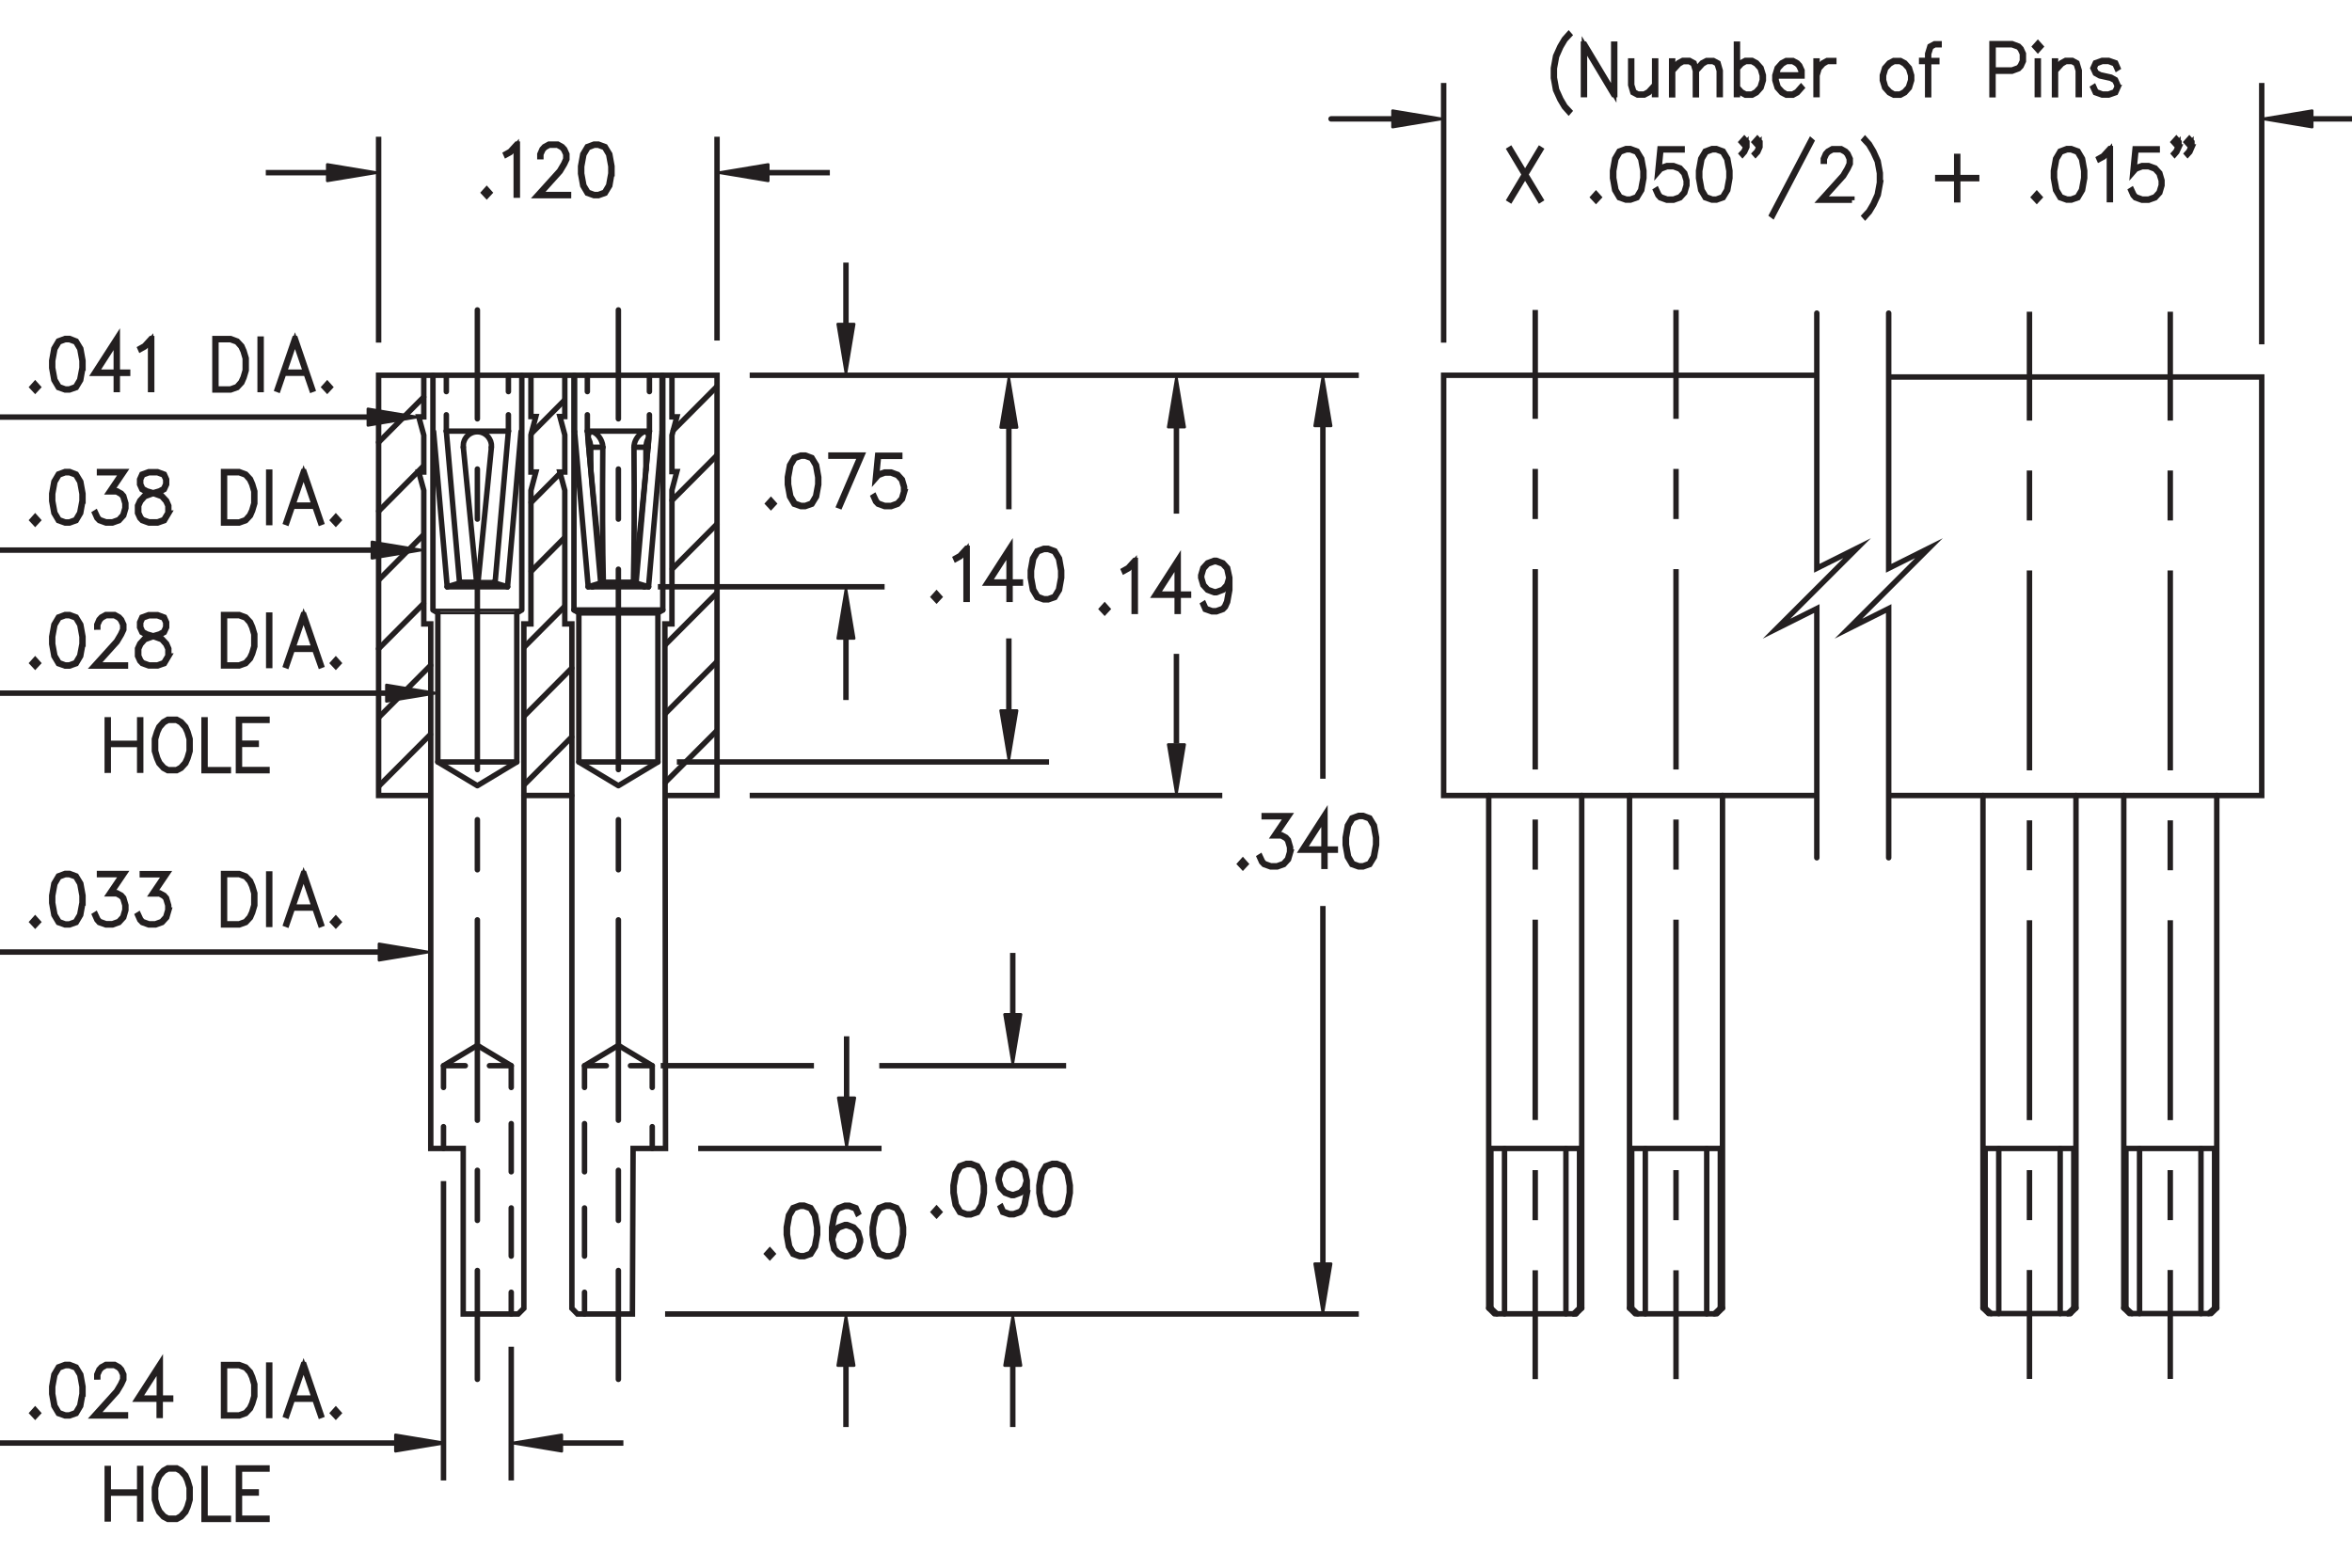 <?xml version="1.0" encoding="utf-8"?>
<!-- Generator: Adobe Illustrator 15.1.0, SVG Export Plug-In  -->
<!DOCTYPE svg PUBLIC "-//W3C//DTD SVG 1.1//EN" "http://www.w3.org/Graphics/SVG/1.1/DTD/svg11.dtd">
<svg version="1.1"
	 xmlns="http://www.w3.org/2000/svg" xmlns:xlink="http://www.w3.org/1999/xlink" xmlns:a="http://ns.adobe.com/AdobeSVGViewerExtensions/3.0/"
	 x="0px" y="0px" width="216px" height="144px" viewBox="0 -2.64 216 144" style="enable-background:new 0 -2.64 216 144;"
	 xml:space="preserve">
<style type="text/css">
<![CDATA[
	.st0{fill:none;stroke:#231F20;stroke-width:0.5;stroke-linecap:round;stroke-linejoin:round;stroke-miterlimit:500;}
	.st1{fill:none;stroke:#231F20;stroke-width:0.5;stroke-linecap:round;stroke-linejoin:round;stroke-miterlimit:10;}
	.st2{font-size:6.298;}
	.st3{font-size:6.303;}
	.st4{fill:none;stroke:#231F20;stroke-width:0.5;stroke-linecap:round;stroke-linejoin:round;}
	.st5{fill:none;stroke:#231F20;stroke-width:0.5;stroke-linejoin:round;}
	.st6{fill:none;stroke:#231F20;stroke-width:0.25;stroke-linecap:round;stroke-linejoin:round;stroke-miterlimit:10;}
	.st7{fill:none;stroke:#231F20;stroke-width:0.5;stroke-linecap:round;stroke-linejoin:round;stroke-dasharray:4.426,3.32;}
	.st8{fill:none;stroke:#231F20;stroke-width:0.5;}
	.st9{fill:none;stroke:#231F20;stroke-width:0.5;stroke-linejoin:round;stroke-miterlimit:500;}
	.st10{fill:none;stroke:#231F20;stroke-width:0.5;stroke-linecap:round;stroke-miterlimit:10;}
	.st11{fill:none;stroke:#231F20;stroke-width:0.5;stroke-linejoin:round;stroke-dasharray:4.6,4.6;}
	.st12{fill:none;stroke:#231F20;stroke-width:0.5;stroke-linejoin:round;stroke-miterlimit:10;}
	.st13{fill:none;stroke:#231F20;stroke-width:0.5;stroke-miterlimit:10;}
	.st14{fill:none;stroke:#231F20;stroke-width:0.5;stroke-linejoin:round;stroke-dasharray:18.36,4.59,4.59,4.59;}
	.st15{fill:#231F20;stroke:#231F20;stroke-width:0.5;}
	
		.st16{fill-rule:evenodd;clip-rule:evenodd;fill:#231F20;stroke:#231F20;stroke-width:0.25;stroke-linecap:round;stroke-linejoin:round;stroke-miterlimit:500;}
	.st17{fill:none;stroke:#231F20;stroke-width:0.5;stroke-linecap:round;stroke-linejoin:round;stroke-dasharray:4.601,4.601;}
	.st18{fill:none;stroke:#231F20;stroke-width:0.5;stroke-linejoin:round;stroke-dasharray:4.59,4.59;}
	.st19{fill:none;stroke:#231F20;stroke-width:0.5;stroke-linejoin:round;stroke-dasharray:18.402,4.6,4.6,4.6;}
	
		.st20{fill:none;stroke:#231F20;stroke-width:0.5;stroke-linecap:round;stroke-linejoin:round;stroke-dasharray:18.406,4.601,4.601,4.601;}
	.st21{font-family:'Simplex';}
	.st22{fill:none;stroke:#231F20;stroke-width:0.5;stroke-miterlimit:500;}
]]>
</style>
<defs>
</defs>
<g>
	<path class="st8" d="M141.49,15.68l-0.08,0.05l-1.35-2.24l-1.35,2.24l-0.08-0.05l1.37-2.29l-1.37-2.29l0.08-0.05l1.35,2.25
		l1.35-2.25l0.08,0.05l-1.38,2.29L141.49,15.68z"/>
	<path class="st8" d="M146.83,15.48l-0.26,0.28l-0.26-0.28l0.26-0.29L146.83,15.48z M146.71,15.48l-0.14-0.15l-0.13,0.15l0.13,0.15
		L146.71,15.48z"/>
	<path class="st8" d="M150.97,13.72l-0.2,1.11l-0.42,0.69l-0.62,0.22h-0.41l-0.62-0.22l-0.41-0.69l-0.2-1.11v-0.68l0.2-1.11
		l0.41-0.69l0.62-0.23h0.41l0.62,0.23l0.42,0.69l0.2,1.11V13.72z M150.88,13.71v-0.65l-0.2-1.09l-0.38-0.64l-0.57-0.21h-0.38
		l-0.57,0.21l-0.38,0.64l-0.2,1.09v0.65l0.2,1.09l0.38,0.64l0.57,0.21h0.38l0.57-0.21l0.38-0.64L150.88,13.71z"/>
	<path class="st8" d="M154.92,14.39l-0.2,0.68l-0.42,0.46l-0.61,0.22h-0.61l-0.61-0.22l-0.21-0.23l-0.2-0.45l0.08-0.05l0.2,0.43
		l0.18,0.21l0.58,0.21h0.59l0.58-0.21l0.38-0.42l0.2-0.64v-0.43l-0.2-0.64l-0.38-0.42l-0.58-0.22h-0.59l-0.58,0.22l-0.28,0.32
		l0.21-2.18h2.03v0.1h-1.95l-0.18,1.79l0.12-0.13l0.61-0.22h0.61l0.61,0.22l0.42,0.46l0.2,0.68V14.39z"/>
	<path class="st8" d="M158.87,13.72l-0.2,1.11l-0.42,0.69l-0.62,0.22h-0.41l-0.62-0.22l-0.41-0.69l-0.2-1.11v-0.68l0.2-1.11
		l0.41-0.69l0.62-0.23h0.41l0.62,0.23l0.42,0.69l0.2,1.11V13.72z M158.78,13.71v-0.65l-0.2-1.09l-0.38-0.64l-0.57-0.21h-0.38
		l-0.57,0.21l-0.38,0.64l-0.2,1.09v0.65l0.2,1.09l0.38,0.64l0.57,0.21h0.38l0.57-0.21l0.38-0.64L158.78,13.71z"/>
	<path class="st8" d="M160.43,10.86l-0.21,0.46l-0.2,0.23l-0.07-0.08l0.2-0.21l0.19-0.42v-0.31l-0.15,0.17l-0.26-0.29l0.26-0.29
		l0.24,0.27V10.86z M160.33,10.41l-0.13-0.15l-0.14,0.15l0.14,0.15L160.33,10.41z M161.63,10.86l-0.2,0.46l-0.21,0.23l-0.07-0.08
		l0.2-0.21l0.19-0.42v-0.31l-0.15,0.17l-0.26-0.29l0.26-0.29l0.24,0.27V10.86z M161.52,10.41l-0.14-0.15l-0.13,0.15l0.13,0.15
		L161.52,10.41z"/>
	<path class="st8" d="M166.37,10.33l-3.57,6.83l-0.08-0.06l3.58-6.83L166.37,10.33z"/>
	<path class="st8" d="M170.08,15.75h-2.89l2.06-2.28l0.39-0.66l0.19-0.43v-0.42l-0.19-0.42l-0.19-0.21l-0.38-0.21h-0.77l-0.38,0.21
		l-0.19,0.21l-0.19,0.42v0.21h-0.09v-0.23l0.2-0.46l0.21-0.23l0.41-0.23h0.82l0.41,0.23l0.21,0.23l0.21,0.46v0.47l-0.21,0.45
		l-0.4,0.67l-1.91,2.12h2.67V15.75z"/>
	<path class="st8" d="M172.69,14.16l-0.2,1.11l-0.4,0.88l-0.4,0.67l-0.4,0.45l-0.07-0.08l0.4-0.43l0.39-0.66l0.39-0.87l0.2-1.09
		v-0.87l-0.2-1.09L172,11.31l-0.39-0.66l-0.4-0.43l0.07-0.08l0.4,0.45l0.4,0.67l0.4,0.89l0.2,1.11V14.16z"/>
	<path class="st8" d="M181.53,13.77h-1.74v1.94h-0.09v-1.94h-1.74v-0.1h1.74v-1.94h0.09v1.94h1.74V13.77z"/>
	<path class="st8" d="M187.31,15.48l-0.26,0.28l-0.26-0.28l0.26-0.29L187.31,15.48z M187.19,15.48l-0.13-0.15l-0.14,0.15l0.14,0.15
		L187.19,15.48z"/>
	<path class="st8" d="M191.45,13.72l-0.2,1.11l-0.41,0.69l-0.62,0.22h-0.41l-0.62-0.22l-0.41-0.69l-0.2-1.11v-0.68l0.2-1.11
		l0.41-0.69l0.62-0.23h0.41l0.62,0.23l0.41,0.69l0.2,1.11V13.72z M191.36,13.71v-0.65l-0.2-1.09l-0.38-0.64l-0.57-0.21h-0.38
		l-0.57,0.21l-0.38,0.64l-0.2,1.09v0.65l0.2,1.09l0.38,0.64l0.57,0.21h0.38l0.57-0.21l0.38-0.64L191.36,13.71z"/>
	<path class="st8" d="M193.81,15.7h-0.09v-4.52l-0.52,0.59l-0.41,0.22l-0.04-0.09l0.39-0.22l0.61-0.67h0.06V15.7z"/>
	<path class="st8" d="M198.55,14.39l-0.2,0.68l-0.42,0.46l-0.61,0.22h-0.61l-0.61-0.22l-0.21-0.23l-0.2-0.45l0.08-0.05l0.2,0.43
		l0.18,0.21l0.58,0.21h0.59l0.58-0.21l0.38-0.42l0.2-0.64v-0.43l-0.2-0.64l-0.38-0.42l-0.58-0.22h-0.59l-0.58,0.22l-0.28,0.32
		l0.21-2.18h2.03v0.1h-1.95l-0.18,1.79l0.12-0.13l0.61-0.22h0.61l0.61,0.22l0.42,0.46l0.2,0.68V14.39z"/>
	<path class="st8" d="M200.12,10.86l-0.21,0.46l-0.2,0.23l-0.07-0.08l0.19-0.21l0.19-0.42v-0.31l-0.15,0.17l-0.26-0.29l0.26-0.29
		l0.24,0.27V10.86z M200.02,10.41l-0.14-0.15l-0.13,0.15l0.13,0.15L200.02,10.41z M201.31,10.86l-0.2,0.46l-0.21,0.23l-0.07-0.08
		l0.19-0.21l0.19-0.42v-0.31l-0.15,0.17l-0.26-0.29l0.26-0.29l0.24,0.27V10.86z M201.21,10.41l-0.13-0.15l-0.14,0.15l0.14,0.15
		L201.21,10.41z"/>
</g>
<g>
	<path class="st8" d="M144.13,7.55l-0.07,0.08l-0.4-0.45l-0.4-0.67l-0.4-0.88l-0.2-1.11v-0.9l0.2-1.11l0.4-0.89l0.4-0.67l0.4-0.45
		l0.07,0.08l-0.4,0.43l-0.39,0.66l-0.39,0.88l-0.2,1.09V4.5l0.2,1.09l0.39,0.87l0.39,0.66L144.13,7.55z"/>
	<path class="st8" d="M148.29,6.05h-0.1l-2.68-4.47v4.47h-0.09V1.42h0.1l2.68,4.47V1.42h0.09V6.05z"/>
	<path class="st8" d="M152.04,6.05h-0.09V5.29l-0.52,0.58l-0.42,0.22h-0.62l-0.43-0.23l-0.2-0.69V2.96h0.09v2.2l0.2,0.63L150.42,6
		H151l0.38-0.21l0.58-0.64V2.96h0.09V6.05z"/>
	<path class="st8" d="M157.98,6.05h-0.09v-2.2l-0.2-0.63l-0.37-0.21h-0.57l-0.38,0.22l-0.58,0.64v2.19h-0.09v-2.2l-0.19-0.63
		l-0.37-0.21h-0.57l-0.38,0.22l-0.58,0.64v2.19h-0.09V2.96h0.09v0.76l0.52-0.59l0.41-0.22h0.62l0.42,0.23l0.18,0.61l0.55-0.61
		l0.42-0.22h0.62l0.43,0.23l0.2,0.7V6.05z"/>
	<path class="st8" d="M161.94,4.74l-0.21,0.68l-0.41,0.46l-0.41,0.22h-0.62l-0.41-0.22l-0.32-0.37v0.54h-0.09V1.42h0.09V3.5
		l0.32-0.37l0.41-0.22h0.62l0.41,0.22l0.41,0.46l0.21,0.68V4.74z M161.84,4.72V4.29l-0.19-0.64l-0.38-0.42l-0.38-0.22h-0.57
		l-0.38,0.22l-0.38,0.42v1.73l0.38,0.42L160.31,6h0.57l0.38-0.21l0.38-0.42L161.84,4.72z"/>
	<path class="st8" d="M165.49,4.34h-2.38v0.38l0.19,0.64l0.39,0.42L164.06,6h0.57l0.38-0.21l0.39-0.44l0.07,0.08l-0.4,0.45
		l-0.41,0.22h-0.62l-0.42-0.22l-0.41-0.46l-0.21-0.68V4.28l0.21-0.68l0.41-0.46l0.42-0.22h0.62l0.41,0.22l0.21,0.23l0.21,0.46V4.34z
		 M165.4,4.24V3.86l-0.19-0.42l-0.19-0.21l-0.38-0.22h-0.57l-0.38,0.22l-0.39,0.42l-0.17,0.59H165.4z"/>
	<path class="st8" d="M168.4,3.01h-0.58l-0.38,0.22l-0.38,0.42l-0.19,0.64v1.76h-0.09V2.96h0.09v1.02l0.11-0.38l0.41-0.46l0.41-0.22
		h0.61V3.01z"/>
	<path class="st8" d="M175.56,4.74l-0.21,0.68l-0.41,0.46l-0.41,0.22h-0.62l-0.42-0.22l-0.41-0.46l-0.21-0.68V4.28l0.21-0.68
		l0.41-0.46l0.42-0.22h0.62l0.41,0.22l0.41,0.46l0.21,0.68V4.74z M175.47,4.72V4.29l-0.2-0.64l-0.38-0.42l-0.38-0.22h-0.57
		l-0.38,0.22l-0.39,0.42l-0.19,0.64v0.43l0.19,0.64l0.39,0.42L173.93,6h0.57l0.38-0.21l0.38-0.42L175.47,4.72z"/>
	<path class="st8" d="M178.07,1.47h-0.38l-0.37,0.21l-0.2,0.63v0.61h0.75v0.1h-0.75v3.04h-0.09V3.01h-0.55v-0.1h0.55V2.3l0.21-0.69
		l0.43-0.23h0.41V1.47z"/>
	<path class="st8" d="M185.82,2.98l-0.21,0.46l-0.22,0.23l-0.61,0.23h-1.75v2.16h-0.09V1.37h1.84l0.61,0.23l0.22,0.23l0.21,0.46
		V2.98z M185.73,2.95V2.31l-0.19-0.42l-0.18-0.21l-0.58-0.21h-1.74v2.32h1.74l0.58-0.21l0.18-0.21L185.73,2.95z"/>
	<path class="st8" d="M187.41,1.64l-0.26,0.29l-0.26-0.29l0.26-0.29L187.41,1.64z M187.28,1.64l-0.13-0.15l-0.14,0.15l0.14,0.15
		L187.28,1.64z M187.19,6.05h-0.09V2.96h0.09V6.05z"/>
	<path class="st8" d="M190.95,6.05h-0.09v-2.2l-0.19-0.63l-0.37-0.21h-0.57l-0.38,0.22l-0.58,0.64v2.19h-0.09V2.96h0.09v0.76
		l0.52-0.59l0.41-0.22h0.62l0.42,0.23l0.21,0.7V6.05z"/>
	<path class="st8" d="M194.5,5.4l-0.21,0.47l-0.63,0.22h-0.61l-0.62-0.22l-0.21-0.46l0.08-0.05l0.19,0.42L193.07,6h0.58l0.57-0.21
		l0.19-0.41V5.18l-0.19-0.42l-0.38-0.21l-1-0.22l-0.41-0.23l-0.22-0.48l0.22-0.49l0.62-0.22h0.61l0.63,0.22l0.2,0.46l-0.08,0.05
		l-0.19-0.42l-0.57-0.22h-0.58l-0.57,0.22l-0.18,0.4l0.18,0.4l0.38,0.21l0.99,0.22l0.41,0.23l0.21,0.47V5.4z"/>
</g>
<line class="st1" x1="59.32" y1="38.44" x2="58.22" y2="38.44"/>
<path class="st1" d="M58.22,38.44c0.01-0.14,0.02-0.27,0.06-0.4c0.04-0.13,0.09-0.25,0.16-0.37c0.07-0.12,0.16-0.23,0.25-0.33
	c0.1-0.1,0.2-0.18,0.3-0.24c0.09-0.05,0.18-0.08,0.26-0.08c0.07,0,0.12,0.01,0.17,0.05c0.04,0.04,0.08,0.09,0.1,0.16
	c0.03,0.07,0.04,0.17,0.05,0.27c0.01,0.12,0,0.25-0.01,0.39c-0.01,0.14-0.02,0.3-0.03,0.45c0,0.03-0.01,0.06-0.01,0.1"/>
<path class="st1" d="M59.32,38.44c0.01-0.14,0.02-0.28,0.06-0.42c0.03-0.14,0.08-0.28,0.15-0.38c0.01-0.01,0.02-0.02,0.02-0.03"/>
<path class="st1" d="M58.24,50.85c0.41-3.34,0.83-7.52,1.27-12.42"/>
<path class="st1" d="M58.17,50.85c0.08-3.34,0.09-7.52,0.05-12.42"/>
<line class="st1" x1="58.17" y1="50.85" x2="55.41" y2="50.85"/>
<path class="st1" d="M55.36,38.44c-0.04,4.9-0.03,9.08,0.05,12.42"/>
<path class="st1" d="M54.07,38.44c-0.01-0.14-0.02-0.27-0.03-0.4c-0.01-0.13-0.02-0.25-0.02-0.37c0-0.12,0-0.23,0.02-0.33
	c0.02-0.1,0.05-0.18,0.1-0.24c0.04-0.05,0.1-0.08,0.18-0.08c0.06,0,0.14,0.01,0.22,0.05c0.08,0.04,0.16,0.09,0.24,0.16
	c0.09,0.07,0.18,0.17,0.25,0.27c0.09,0.12,0.17,0.25,0.22,0.39c0.06,0.14,0.1,0.3,0.1,0.45c0,0.03,0,0.06,0,0.1"/>
<path class="st1" d="M54.07,38.44c0.44,4.9,0.87,9.08,1.27,12.42"/>
<line class="st6" x1="55.34" y1="50.85" x2="55.16" y2="50.85"/>
<line class="st1" x1="53.94" y1="36.96" x2="55.16" y2="50.85"/>
<line class="st1" x1="59.64" y1="36.96" x2="53.94" y2="36.96"/>
<line class="st1" x1="58.42" y1="50.85" x2="59.64" y2="36.96"/>
<line class="st1" x1="58.42" y1="50.85" x2="58.24" y2="50.85"/>
<line class="st1" x1="54.25" y1="38.44" x2="55.36" y2="38.44"/>
<path class="st1" d="M54.02,37.6c0.06,0.12,0.12,0.24,0.16,0.37c0.04,0.15,0.06,0.31,0.07,0.47"/>
<line class="st1" x1="58.27" y1="50.87" x2="58.42" y2="50.85"/>
<g>
	<g>
		<line class="st4" x1="59.64" y1="36.96" x2="59.64" y2="35.46"/>
		<line class="st4" x1="59.64" y1="33.33" x2="59.64" y2="31.83"/>
	</g>
</g>
<line class="st1" x1="60.8" y1="37.01" x2="60.8" y2="31.83"/>
<line class="st1" x1="59.56" y1="51.26" x2="60.8" y2="37.01"/>
<line class="st1" x1="58.27" y1="50.87" x2="59.56" y2="51.26"/>
<line class="st1" x1="58.24" y1="50.85" x2="58.1" y2="50.87"/>
<line class="st1" x1="58.27" y1="50.87" x2="58.1" y2="50.87"/>
<line class="st1" x1="59.56" y1="51.26" x2="59.2" y2="51.26"/>
<line class="st1" x1="59.2" y1="51.26" x2="58.1" y2="50.87"/>
<g>
	<g>
		<line class="st4" x1="53.94" y1="31.83" x2="53.94" y2="33.33"/>
		<line class="st4" x1="53.94" y1="35.46" x2="53.94" y2="36.96"/>
	</g>
</g>
<line class="st1" x1="52.77" y1="31.83" x2="52.77" y2="37.01"/>
<line class="st6" x1="55.48" y1="50.87" x2="55.31" y2="50.87"/>
<line class="st1" x1="55.48" y1="50.87" x2="54.38" y2="51.26"/>
<line class="st1" x1="54.38" y1="51.26" x2="54.02" y2="51.26"/>
<line class="st1" x1="54.02" y1="51.26" x2="55.31" y2="50.87"/>
<line class="st6" x1="55.16" y1="50.85" x2="55.31" y2="50.87"/>
<line class="st1" x1="52.77" y1="37.01" x2="54.02" y2="51.26"/>
<line class="st6" x1="55.48" y1="50.87" x2="55.34" y2="50.85"/>
<line class="st1" x1="59.17" y1="51.26" x2="54.41" y2="51.26"/>
<line class="st1" x1="54.41" y1="51.26" x2="55.54" y2="50.87"/>
<line class="st1" x1="58.03" y1="50.87" x2="55.54" y2="50.87"/>
<line class="st1" x1="58.03" y1="50.87" x2="59.17" y2="51.26"/>
<line class="st1" x1="58.03" y1="50.87" x2="58.17" y2="50.85"/>
<path class="st1" d="M59.32,40.52c0-0.68,0-1.38,0-2.08"/>
<line class="st6" x1="55.41" y1="50.85" x2="55.54" y2="50.87"/>
<path class="st1" d="M54.25,38.44c0,0.71,0,1.4,0.01,2.08"/>
<g>
	<polyline class="st4" points="53.68,95.25 56.79,93.38 59.9,95.25 	"/>
</g>
<polyline class="st1" points="60.87,31.83 60.87,53.39 60.42,53.66 60.42,67.35 56.79,69.53 53.16,67.35 53.16,53.66 52.71,53.39 
	52.71,31.83 "/>
<line class="st1" x1="60.87" y1="53.39" x2="52.71" y2="53.39"/>
<line class="st6" x1="60.87" y1="31.83" x2="60.8" y2="31.83"/>
<line class="st6" x1="52.77" y1="31.83" x2="52.71" y2="31.83"/>
<g>
	<g>
		<line class="st4" x1="59.9" y1="102.85" x2="59.9" y2="100.85"/>
		<polyline class="st4" points="59.9,97.25 59.9,95.25 57.9,95.25 		"/>
		<polyline class="st4" points="55.68,95.25 53.68,95.25 53.68,97.25 		"/>
		<line class="st7" x1="53.68" y1="100.57" x2="53.68" y2="114.4"/>
		<line class="st4" x1="53.68" y1="116.06" x2="53.68" y2="118.06"/>
	</g>
</g>
<line class="st1" x1="60.42" y1="67.35" x2="53.16" y2="67.35"/>
<line class="st1" x1="60.42" y1="53.66" x2="53.16" y2="53.66"/>
<polyline class="st13" points="61.71,31.83 61.71,35.65 62.16,35.65 61.71,37.34 61.71,40.68 62.16,40.68 61.71,42.38 61.71,54.67 
	61.06,54.67 61.12,102.85 58.14,102.85 58.08,118.06 53.03,118.06 52.52,117.54 52.52,54.67 51.87,54.67 51.87,42.41 51.42,40.72 
	51.87,40.72 51.87,37.31 51.42,35.62 51.87,35.62 51.87,31.83 "/>
<line class="st6" x1="39.82" y1="31.83" x2="39.82" y2="37.01"/>
<line class="st6" x1="47.85" y1="37.01" x2="47.85" y2="31.83"/>
<line class="st1" x1="46.61" y1="51.26" x2="47.85" y2="37.01"/>
<line class="st1" x1="45.31" y1="50.87" x2="45.47" y2="50.85"/>
<line class="st1" x1="45.47" y1="50.85" x2="46.69" y2="36.96"/>
<g>
	<g>
		<line class="st4" x1="46.69" y1="36.96" x2="46.69" y2="35.46"/>
		<line class="st4" x1="46.69" y1="33.33" x2="46.69" y2="31.83"/>
	</g>
</g>
<line class="st1" x1="45.31" y1="50.87" x2="46.61" y2="51.26"/>
<g>
	<g>
		<line class="st4" x1="40.99" y1="31.83" x2="40.99" y2="33.33"/>
		<line class="st4" x1="40.99" y1="35.46" x2="40.99" y2="36.96"/>
	</g>
</g>
<line class="st1" x1="46.69" y1="36.96" x2="40.99" y2="36.96"/>
<line class="st1" x1="45.13" y1="38.44" x2="43.9" y2="50.85"/>
<path class="st1" d="M42.55,38.44c0-0.14,0-0.27,0.02-0.4c0.03-0.13,0.08-0.25,0.14-0.37c0.07-0.12,0.16-0.23,0.27-0.33
	c0.11-0.1,0.25-0.18,0.4-0.24c0.14-0.05,0.28-0.08,0.43-0.08c0.13,0,0.26,0.01,0.39,0.05c0.12,0.04,0.24,0.09,0.34,0.16
	c0.11,0.07,0.22,0.17,0.3,0.27c0.09,0.12,0.17,0.25,0.22,0.39c0.05,0.14,0.08,0.3,0.07,0.45c0,0.03,0,0.06-0.01,0.1"/>
<line class="st1" x1="43.77" y1="50.85" x2="42.55" y2="38.44"/>
<line class="st1" x1="43.77" y1="50.85" x2="42.2" y2="50.85"/>
<line class="st1" x1="40.99" y1="36.96" x2="42.2" y2="50.85"/>
<line class="st1" x1="45.39" y1="50.87" x2="42.36" y2="50.87"/>
<line class="st1" x1="43.77" y1="50.87" x2="43.81" y2="51.26"/>
<line class="st1" x1="46.61" y1="51.26" x2="41.07" y2="51.26"/>
<line class="st1" x1="41.07" y1="51.26" x2="42.36" y2="50.87"/>
<line class="st1" x1="39.82" y1="37.01" x2="41.07" y2="51.26"/>
<line class="st1" x1="43.9" y1="50.85" x2="43.9" y2="50.87"/>
<line class="st1" x1="43.86" y1="51.26" x2="43.9" y2="50.87"/>
<line class="st1" x1="43.77" y1="50.87" x2="43.77" y2="50.85"/>
<line class="st1" x1="42.2" y1="50.85" x2="42.36" y2="50.87"/>
<line class="st6" x1="47.92" y1="53.39" x2="39.76" y2="53.39"/>
<line class="st6" x1="47.92" y1="31.83" x2="47.85" y2="31.83"/>
<line class="st6" x1="39.82" y1="31.83" x2="39.76" y2="31.83"/>
<line class="st1" x1="47.46" y1="67.35" x2="40.21" y2="67.35"/>
<line class="st6" x1="47.46" y1="53.66" x2="40.21" y2="53.66"/>
<polyline class="st1" points="47.92,31.83 47.92,53.39 47.46,53.66 47.46,67.35 43.84,69.53 40.21,67.35 40.21,53.66 39.76,53.39 
	39.76,31.83 "/>
<g>
	<polyline class="st4" points="40.73,95.25 43.84,93.38 46.95,95.25 	"/>
</g>
<g>
	<g>
		<line class="st4" x1="46.95" y1="118.06" x2="46.95" y2="116.06"/>
		<line class="st7" x1="46.95" y1="112.74" x2="46.95" y2="98.91"/>
		<polyline class="st4" points="46.95,97.25 46.95,95.25 44.95,95.25 		"/>
		<polyline class="st4" points="42.73,95.25 40.73,95.25 40.73,97.25 		"/>
		<line class="st4" x1="40.73" y1="100.85" x2="40.73" y2="102.85"/>
	</g>
</g>
<polyline class="st13" points="38.92,31.83 38.92,35.65 38.46,35.65 38.92,37.34 38.92,40.72 38.46,40.72 38.92,42.41 38.92,54.67 
	39.56,54.67 39.56,102.85 42.54,102.85 42.54,118.06 47.59,118.06 48.11,117.54 48.11,54.67 48.76,54.67 48.76,42.41 49.21,40.72 
	48.76,40.72 48.76,37.31 49.21,35.62 48.76,35.62 48.76,31.83 "/>
<line class="st1" x1="52.5" y1="70.43" x2="48.11" y2="70.43"/>
<polyline class="st13" points="39.56,70.43 34.77,70.43 34.77,31.83 65.85,31.83 65.85,70.43 61.06,70.43 "/>
<g>
	<g>
		<line class="st4" x1="43.84" y1="124.06" x2="43.84" y2="114.06"/>
		<line class="st17" x1="43.84" y1="109.46" x2="43.84" y2="102.56"/>
		<line class="st20" x1="43.84" y1="100.26" x2="43.84" y2="38.13"/>
		<line class="st4" x1="43.84" y1="35.83" x2="43.84" y2="25.83"/>
	</g>
</g>
<g>
	<g>
		<line class="st4" x1="56.79" y1="124.06" x2="56.79" y2="114.06"/>
		<line class="st17" x1="56.79" y1="109.46" x2="56.79" y2="102.56"/>
		<line class="st20" x1="56.79" y1="100.26" x2="56.79" y2="38.13"/>
		<line class="st4" x1="56.79" y1="35.83" x2="56.79" y2="25.83"/>
	</g>
</g>
<line class="st1" x1="149.85" y1="102.85" x2="149.85" y2="117.52"/>
<line class="st1" x1="157.99" y1="117.52" x2="158.19" y2="117.52"/>
<line class="st1" x1="149.65" y1="117.52" x2="149.85" y2="117.52"/>
<line class="st1" x1="157.99" y1="117.43" x2="157.99" y2="102.85"/>
<line class="st1" x1="157.99" y1="102.85" x2="149.85" y2="102.85"/>
<line class="st1" x1="156.74" y1="102.85" x2="156.74" y2="118.04"/>
<line class="st1" x1="151.1" y1="118.04" x2="151.1" y2="102.85"/>
<path class="st1" d="M157.44,118.04c0.13-0.12,0.26-0.24,0.39-0.37c0.05-0.05,0.11-0.1,0.16-0.15"/>
<line class="st1" x1="149.85" y1="117.52" x2="150.4" y2="118.04"/>
<polyline class="st1" points="149.65,70.43 149.65,117.52 150.17,118.04 157.67,118.04 158.19,117.52 158.19,70.43 "/>
<line class="st1" x1="145.06" y1="102.85" x2="136.92" y2="102.85"/>
<line class="st1" x1="136.92" y1="102.85" x2="136.92" y2="117.52"/>
<line class="st1" x1="145.06" y1="117.52" x2="145.26" y2="117.52"/>
<line class="st1" x1="136.72" y1="117.52" x2="136.92" y2="117.52"/>
<line class="st1" x1="145.06" y1="117.52" x2="145.06" y2="102.85"/>
<line class="st1" x1="143.81" y1="102.85" x2="143.81" y2="118.04"/>
<line class="st1" x1="138.17" y1="118.04" x2="138.17" y2="102.85"/>
<path class="st1" d="M144.51,118.04c0.13-0.12,0.26-0.24,0.38-0.37c0.05-0.05,0.11-0.1,0.16-0.15"/>
<line class="st1" x1="144.51" y1="118.04" x2="144.74" y2="118.04"/>
<line class="st1" x1="136.92" y1="117.52" x2="137.47" y2="118.04"/>
<polyline class="st1" points="136.72,70.43 136.72,117.52 137.24,118.04 144.74,118.04 145.26,117.52 145.26,70.43 "/>
<polyline class="st10" points="166.85,76.15 166.85,53.26 163.15,55.11 166.85,51.41 170.55,47.71 166.85,49.56 166.85,26.12 "/>
<polyline class="st10" points="173.45,76.15 173.45,53.26 169.75,55.11 173.45,51.41 177.15,47.71 173.45,49.56 173.45,26.12 "/>
<path class="st1" d="M61.83,36.89l4.02-4.04"/>
<path class="st1" d="M34.77,37.99l4.14-4.16"/>
<g>
	<g>
		<line class="st5" x1="140.99" y1="124.04" x2="140.99" y2="114.04"/>
		<line class="st11" x1="140.99" y1="109.44" x2="140.99" y2="102.54"/>
		<line class="st19" x1="140.99" y1="100.24" x2="140.99" y2="38.13"/>
		<line class="st5" x1="140.99" y1="35.83" x2="140.99" y2="25.83"/>
	</g>
</g>
<g>
	<g>
		<line class="st5" x1="153.92" y1="124.04" x2="153.92" y2="114.04"/>
		<line class="st11" x1="153.92" y1="109.44" x2="153.92" y2="102.54"/>
		<line class="st19" x1="153.92" y1="100.24" x2="153.92" y2="38.13"/>
		<line class="st5" x1="153.92" y1="35.83" x2="153.92" y2="25.83"/>
	</g>
</g>
<line class="st9" x1="132.58" y1="28.83" x2="132.58" y2="4.98"/>
<line class="st9" x1="207.71" y1="28.99" x2="207.71" y2="4.98"/>
<line class="st0" x1="127.89" y1="8.28" x2="122.24" y2="8.28"/>
<polygon class="st16" points="127.89,7.53 127.89,9.03 132.4,8.28 "/>
<line class="st0" x1="212.34" y1="8.28" x2="218" y2="8.28"/>
<polygon class="st16" points="212.34,7.53 212.34,9.03 207.83,8.28 "/>
<polygon class="st16" points="78.44,27.13 76.94,27.13 77.69,31.64 "/>
<line class="st22" x1="77.69" y1="27.13" x2="77.69" y2="21.48"/>
<polygon class="st16" points="78.44,56 76.94,56 77.69,51.49 "/>
<line class="st22" x1="77.69" y1="56" x2="77.69" y2="61.66"/>
<line class="st1" x1="34.78" y1="44.31" x2="38.89" y2="40.17"/>
<line class="st1" x1="34.85" y1="50.56" x2="38.89" y2="46.49"/>
<line class="st1" x1="34.77" y1="56.95" x2="38.9" y2="52.8"/>
<path class="st1" d="M34.82,63.22l4.73-4.75"/>
<line class="st1" x1="34.82" y1="69.54" x2="39.53" y2="64.82"/>
<line class="st1" x1="61.72" y1="43.32" x2="65.85" y2="39.17"/>
<line class="st1" x1="61.74" y1="49.62" x2="65.85" y2="45.49"/>
<line class="st1" x1="61.09" y1="56.59" x2="65.8" y2="51.86"/>
<line class="st1" x1="61.07" y1="62.93" x2="65.85" y2="58.13"/>
<line class="st1" x1="61.08" y1="69.24" x2="65.84" y2="64.47"/>
<line class="st1" x1="195.24" y1="102.85" x2="195.24" y2="117.51"/>
<line class="st1" x1="203.38" y1="117.51" x2="203.58" y2="117.51"/>
<line class="st1" x1="195.04" y1="117.51" x2="195.24" y2="117.51"/>
<line class="st1" x1="203.38" y1="117.51" x2="203.38" y2="102.85"/>
<line class="st1" x1="203.38" y1="102.85" x2="195.24" y2="102.85"/>
<line class="st1" x1="202.13" y1="102.85" x2="202.13" y2="118.02"/>
<line class="st1" x1="196.49" y1="118.02" x2="196.49" y2="102.85"/>
<path class="st1" d="M202.83,118.02c0.13-0.12,0.26-0.24,0.39-0.36c0.05-0.05,0.11-0.1,0.16-0.15"/>
<line class="st1" x1="195.24" y1="117.51" x2="195.79" y2="118.02"/>
<polyline class="st1" points="195.04,70.43 195.04,117.51 195.56,118.02 203.06,118.02 203.58,117.51 203.58,70.43 "/>
<line class="st1" x1="190.45" y1="102.85" x2="182.31" y2="102.85"/>
<line class="st1" x1="182.31" y1="102.85" x2="182.31" y2="117.51"/>
<line class="st1" x1="190.45" y1="117.51" x2="190.65" y2="117.51"/>
<line class="st1" x1="182.11" y1="117.51" x2="182.31" y2="117.51"/>
<line class="st1" x1="190.45" y1="117.51" x2="190.45" y2="102.85"/>
<line class="st1" x1="189.2" y1="102.85" x2="189.2" y2="118.02"/>
<line class="st1" x1="183.56" y1="118.02" x2="183.56" y2="102.85"/>
<path class="st1" d="M189.9,118.02c0.13-0.12,0.26-0.24,0.38-0.36c0.05-0.05,0.11-0.1,0.16-0.15"/>
<line class="st1" x1="189.9" y1="118.02" x2="190.13" y2="118.02"/>
<line class="st1" x1="182.31" y1="117.51" x2="182.86" y2="118.02"/>
<polyline class="st1" points="182.11,70.43 182.11,117.51 182.63,118.02 190.13,118.02 190.65,117.51 190.65,70.43 "/>
<g>
	<g>
		<line class="st5" x1="186.38" y1="124.02" x2="186.38" y2="114.02"/>
		<line class="st18" x1="186.38" y1="109.43" x2="186.38" y2="102.55"/>
		<line class="st14" x1="186.38" y1="100.25" x2="186.38" y2="38.29"/>
		<line class="st5" x1="186.38" y1="35.99" x2="186.38" y2="25.99"/>
	</g>
</g>
<g>
	<g>
		<line class="st5" x1="199.31" y1="25.99" x2="199.31" y2="35.99"/>
		<line class="st18" x1="199.31" y1="40.58" x2="199.31" y2="47.47"/>
		<line class="st14" x1="199.31" y1="49.76" x2="199.31" y2="111.73"/>
		<line class="st5" x1="199.31" y1="114.02" x2="199.31" y2="124.02"/>
	</g>
</g>
<polygon class="st16" points="93.4,62.63 91.9,62.63 92.65,67.14 "/>
<line class="st22" x1="92.65" y1="63.42" x2="92.65" y2="56"/>
<polygon class="st16" points="93.4,36.62 91.9,36.62 92.65,32.11 "/>
<line class="st22" x1="92.65" y1="36.62" x2="92.65" y2="44.14"/>
<polygon class="st16" points="120.74,36.48 122.24,36.48 121.49,31.97 "/>
<line class="st22" x1="121.49" y1="68.89" x2="121.49" y2="36.48"/>
<line class="st22" x1="121.49" y1="80.58" x2="121.49" y2="113.44"/>
<polygon class="st16" points="120.74,113.44 122.24,113.44 121.49,117.95 "/>
<g>
	<path class="st15" d="M71.06,43.62L70.8,43.9l-0.26-0.28l0.26-0.29L71.06,43.62z M70.93,43.62l-0.14-0.15l-0.14,0.15l0.14,0.15
		L70.93,43.62z"/>
	<path class="st15" d="M75.19,41.87l-0.2,1.11l-0.42,0.69l-0.62,0.22h-0.41l-0.62-0.22l-0.41-0.69l-0.2-1.11v-0.68l0.2-1.11
		l0.41-0.69l0.62-0.23h0.41l0.62,0.23l0.42,0.69l0.2,1.11V41.87z M75.1,41.85V41.2l-0.2-1.09l-0.38-0.64l-0.57-0.21h-0.38
		l-0.57,0.21l-0.38,0.64l-0.2,1.09v0.65l0.2,1.09l0.38,0.64l0.57,0.21h0.38l0.57-0.21l0.38-0.64L75.1,41.85z"/>
	<path class="st15" d="M79.16,39.16l-2.02,4.69l-0.08-0.03l1.95-4.56h-2.7v-0.1H79.16z"/>
	<path class="st15" d="M83.08,42.53l-0.2,0.68l-0.42,0.46l-0.61,0.22h-0.61l-0.61-0.22l-0.22-0.23l-0.2-0.45l0.08-0.05l0.2,0.43
		l0.18,0.21l0.58,0.21h0.58l0.58-0.21l0.38-0.42l0.19-0.64v-0.43l-0.19-0.64l-0.38-0.42l-0.58-0.22h-0.58l-0.58,0.22l-0.28,0.32
		l0.21-2.17h2.03v0.1h-1.95l-0.18,1.79l0.12-0.13l0.61-0.22h0.61l0.61,0.22l0.42,0.46l0.2,0.68V42.53z"/>
</g>
<g>
	<path class="st15" d="M86.27,52.19l-0.26,0.28l-0.26-0.28l0.26-0.29L86.27,52.19z M86.15,52.19l-0.14-0.15l-0.14,0.15l0.14,0.15
		L86.15,52.19z"/>
	<path class="st15" d="M88.81,52.41h-0.09V47.9l-0.52,0.59l-0.4,0.22l-0.04-0.09l0.39-0.22l0.61-0.67h0.06V52.41z"/>
	<path class="st15" d="M93.71,50.92h-0.95v1.49h-0.09v-1.49h-2.03l2.12-3.29v3.19h0.95V50.92z M92.67,50.82v-2.88l-1.85,2.88H92.67z
		"/>
	<path class="st15" d="M97.5,50.44l-0.2,1.11l-0.42,0.69l-0.62,0.22h-0.41l-0.62-0.22l-0.41-0.69l-0.2-1.11v-0.68l0.2-1.11
		l0.41-0.69l0.62-0.23h0.41l0.62,0.23l0.42,0.69l0.2,1.11V50.44z M97.41,50.42v-0.65l-0.2-1.09l-0.38-0.64l-0.57-0.21h-0.38
		l-0.57,0.21l-0.38,0.64l-0.2,1.09v0.65l0.2,1.09l0.38,0.64l0.57,0.21h0.38l0.57-0.21l0.38-0.64L97.41,50.42z"/>
</g>
<g>
	<path class="st15" d="M114.4,76.72L114.14,77l-0.26-0.28l0.26-0.29L114.4,76.72z M114.27,76.72l-0.14-0.15L114,76.72l0.14,0.15
		L114.27,76.72z"/>
	<path class="st15" d="M118.53,75.63l-0.2,0.68l-0.42,0.46l-0.61,0.22h-0.61l-0.61-0.22l-0.22-0.23l-0.2-0.45l0.08-0.05l0.2,0.43
		l0.18,0.21l0.58,0.21h0.58l0.58-0.21l0.38-0.42l0.19-0.64v-0.43l-0.19-0.64l-0.19-0.2l-0.38-0.21H117l1.19-1.76h-2.09v-0.1h2.27
		l-1.19,1.76h0.51l0.42,0.23l0.21,0.24l0.2,0.68V75.63z"/>
	<path class="st15" d="M122.63,75.45h-0.95v1.49h-0.09v-1.49h-2.03l2.12-3.29v3.19h0.95V75.45z M121.59,75.35v-2.88l-1.85,2.88
		H121.59z"/>
	<path class="st15" d="M126.42,74.97l-0.2,1.11l-0.42,0.69l-0.62,0.22h-0.41l-0.62-0.22l-0.41-0.69l-0.2-1.11v-0.68l0.2-1.11
		l0.41-0.69l0.62-0.23h0.41l0.62,0.23l0.42,0.69l0.2,1.11V74.97z M126.33,74.95V74.3l-0.2-1.09l-0.38-0.64l-0.57-0.21h-0.38
		l-0.57,0.21l-0.38,0.64l-0.2,1.09v0.65l0.2,1.09l0.38,0.64l0.57,0.21h0.38l0.57-0.21l0.38-0.64L126.33,74.95z"/>
</g>
<polygon class="st16" points="107.29,65.75 108.79,65.75 108.04,70.26 "/>
<line class="st22" x1="108.04" y1="65.66" x2="108.04" y2="57.42"/>
<polygon class="st16" points="107.29,36.59 108.79,36.59 108.04,32.08 "/>
<line class="st22" x1="108.04" y1="44.54" x2="108.04" y2="36.59"/>
<g>
	<path class="st15" d="M101.71,53.3l-0.26,0.28l-0.26-0.28l0.26-0.29L101.71,53.3z M101.58,53.3l-0.14-0.15l-0.14,0.15l0.14,0.15
		L101.58,53.3z"/>
	<path class="st15" d="M104.25,53.52h-0.09v-4.51l-0.52,0.59l-0.4,0.22l-0.04-0.09l0.39-0.22l0.61-0.67h0.06V53.52z"/>
	<path class="st15" d="M109.15,52.03h-0.95v1.49h-0.09v-1.49h-2.03l2.12-3.29v3.19h0.95V52.03z M108.11,51.93v-2.88l-1.85,2.88
		H108.11z"/>
	<path class="st15" d="M112.94,51.55l-0.2,1.11l-0.2,0.45l-0.22,0.23l-0.61,0.22h-0.41l-0.62-0.22l-0.2-0.46l0.08-0.05l0.19,0.42
		l0.57,0.21h0.38l0.58-0.21l0.18-0.21l0.19-0.43l0.2-1.09v-0.79l-0.11,0.38l-0.42,0.46l-0.61,0.23h-0.21l-0.61-0.23l-0.42-0.46
		l-0.2-0.68v-0.23l0.2-0.68l0.42-0.46l0.61-0.23h0.21l0.61,0.23l0.42,0.46l0.2,0.9V51.55z M112.85,50.44l-0.19-0.85l-0.38-0.42
		l-0.58-0.21h-0.19l-0.58,0.21l-0.38,0.42l-0.19,0.64v0.21l0.19,0.64l0.38,0.42l0.58,0.21h0.19l0.58-0.21l0.38-0.42L112.85,50.44z"
		/>
</g>
<line class="st9" x1="68.85" y1="31.83" x2="124.79" y2="31.83"/>
<polygon class="st16" points="78.5,98.2 76.99,98.2 77.75,102.71 "/>
<line class="st22" x1="77.75" y1="98.2" x2="77.75" y2="92.55"/>
<polygon class="st16" points="78.44,122.79 76.94,122.79 77.69,118.27 "/>
<line class="st22" x1="77.69" y1="122.79" x2="77.69" y2="128.44"/>
<g>
	<path class="st15" d="M70.96,112.53l-0.26,0.28l-0.26-0.28l0.26-0.29L70.96,112.53z M70.83,112.53l-0.14-0.15l-0.14,0.15l0.14,0.15
		L70.83,112.53z"/>
	<path class="st15" d="M75.09,110.77l-0.2,1.11l-0.42,0.69l-0.62,0.22h-0.41l-0.62-0.22l-0.41-0.69l-0.2-1.11v-0.68l0.2-1.11
		l0.41-0.69l0.62-0.23h0.41l0.62,0.23l0.42,0.69l0.2,1.11V110.77z M75,110.76v-0.65l-0.2-1.09l-0.38-0.64l-0.57-0.21h-0.38
		l-0.57,0.21l-0.38,0.64l-0.2,1.09v0.65l0.2,1.09l0.38,0.64l0.57,0.21h0.38l0.57-0.21l0.38-0.64L75,110.76z"/>
	<path class="st15" d="M79.03,111.44l-0.2,0.68l-0.42,0.46l-0.61,0.22H77.6l-0.61-0.22l-0.42-0.46l-0.2-0.9v-1.12l0.2-1.11l0.2-0.46
		l0.22-0.23l0.61-0.23H78l0.62,0.23l0.2,0.46l-0.08,0.05l-0.19-0.42l-0.57-0.21h-0.38l-0.58,0.21l-0.18,0.21l-0.19,0.43l-0.2,1.09
		v0.79l0.11-0.38l0.42-0.46l0.61-0.23h0.21l0.61,0.23l0.42,0.46l0.2,0.68V111.44z M78.95,111.42v-0.21l-0.19-0.64l-0.38-0.42
		l-0.58-0.21h-0.19l-0.58,0.21l-0.38,0.42l-0.19,0.64l0.19,0.86l0.38,0.42l0.58,0.21h0.19l0.58-0.21l0.38-0.42L78.95,111.42z"/>
	<path class="st15" d="M82.98,110.77l-0.2,1.11l-0.42,0.69l-0.62,0.22h-0.41l-0.62-0.22l-0.41-0.69l-0.2-1.11v-0.68l0.2-1.11
		l0.41-0.69l0.62-0.23h0.41l0.62,0.23l0.42,0.69l0.2,1.11V110.77z M82.89,110.76v-0.65l-0.2-1.09l-0.38-0.64l-0.57-0.21h-0.38
		l-0.57,0.21l-0.38,0.64l-0.2,1.09v0.65l0.2,1.09l0.38,0.64l0.57,0.21h0.38l0.57-0.21l0.38-0.64L82.89,110.76z"/>
</g>
<polygon class="st16" points="93.76,90.54 92.26,90.54 93.01,95.06 "/>
<line class="st22" x1="93.01" y1="90.54" x2="93.01" y2="84.89"/>
<polygon class="st16" points="93.76,122.79 92.26,122.79 93.01,118.27 "/>
<line class="st22" x1="93.01" y1="122.79" x2="93.01" y2="128.44"/>
<g>
	<path class="st15" d="M86.27,108.69l-0.26,0.28l-0.26-0.28l0.26-0.29L86.27,108.69z M86.15,108.69l-0.14-0.15l-0.14,0.15l0.14,0.15
		L86.15,108.69z"/>
	<path class="st15" d="M90.4,106.93l-0.2,1.11l-0.42,0.69l-0.62,0.22h-0.41l-0.62-0.22l-0.41-0.69l-0.2-1.11v-0.68l0.2-1.11
		l0.41-0.69l0.62-0.23h0.41l0.62,0.23l0.42,0.69l0.2,1.11V106.93z M90.31,106.92v-0.65l-0.2-1.09l-0.38-0.64l-0.57-0.21h-0.38
		l-0.57,0.21l-0.38,0.64l-0.2,1.09v0.65l0.2,1.09l0.38,0.64l0.57,0.21h0.38l0.57-0.21l0.38-0.64L90.31,106.92z"/>
	<path class="st15" d="M94.35,106.93l-0.2,1.11l-0.21,0.45l-0.22,0.23l-0.61,0.22h-0.41l-0.62-0.22l-0.2-0.46l0.08-0.05l0.19,0.42
		l0.57,0.21h0.38l0.58-0.21l0.18-0.21l0.19-0.43l0.2-1.09v-0.79l-0.11,0.38l-0.42,0.46l-0.61,0.23h-0.21l-0.61-0.23l-0.42-0.46
		l-0.2-0.68v-0.23l0.2-0.68l0.42-0.46l0.61-0.23h0.21l0.61,0.23l0.42,0.46l0.2,0.9V106.93z M94.26,105.82l-0.19-0.86l-0.38-0.42
		l-0.58-0.21h-0.19l-0.58,0.21l-0.38,0.42l-0.19,0.64v0.21l0.19,0.64l0.38,0.42l0.58,0.21h0.19l0.58-0.21l0.38-0.42L94.26,105.82z"
		/>
	<path class="st15" d="M98.29,106.93l-0.2,1.11l-0.42,0.69l-0.62,0.22h-0.41l-0.62-0.22l-0.41-0.69l-0.2-1.11v-0.68l0.2-1.11
		l0.41-0.69l0.62-0.23h0.41l0.62,0.23l0.42,0.69l0.2,1.11V106.93z M98.2,106.92v-0.65l-0.2-1.09l-0.38-0.64l-0.57-0.21h-0.38
		l-0.57,0.21l-0.38,0.64l-0.2,1.09v0.65l0.2,1.09l0.38,0.64l0.57,0.21h0.38l0.57-0.21l0.38-0.64L98.2,106.92z"/>
</g>
<line class="st22" x1="30.06" y1="13.22" x2="24.41" y2="13.22"/>
<polygon class="st16" points="30.06,12.47 30.06,13.97 34.57,13.22 "/>
<polygon class="st16" points="70.55,12.47 70.55,13.97 66.04,13.22 "/>
<line class="st22" x1="70.55" y1="13.22" x2="76.21" y2="13.22"/>
<g>
	<path class="st15" d="M44.96,15.06l-0.26,0.28l-0.26-0.28l0.26-0.29L44.96,15.06z M44.84,15.06l-0.14-0.15l-0.14,0.15l0.14,0.15
		L44.84,15.06z"/>
	<path class="st15" d="M47.5,15.28h-0.09v-4.51l-0.52,0.59l-0.4,0.22l-0.04-0.09l0.39-0.22l0.61-0.67h0.06V15.28z"/>
	<path class="st15" d="M52.2,15.33h-2.88l2.06-2.28l0.39-0.66l0.19-0.43v-0.42l-0.19-0.42l-0.19-0.21L51.2,10.7h-0.77l-0.38,0.21
		l-0.19,0.21l-0.19,0.42v0.21h-0.09v-0.23l0.2-0.46l0.21-0.23l0.42-0.23h0.82l0.41,0.23l0.21,0.23l0.21,0.46v0.47l-0.21,0.45
		l-0.4,0.67l-1.91,2.12h2.67V15.33z"/>
	<path class="st15" d="M56.19,13.31L56,14.42l-0.42,0.69l-0.62,0.22h-0.41l-0.62-0.22l-0.41-0.69l-0.2-1.11v-0.68l0.2-1.11
		l0.41-0.69l0.62-0.23h0.41l0.62,0.23L56,11.52l0.2,1.11V13.31z M56.1,13.29v-0.65l-0.2-1.09l-0.38-0.64l-0.57-0.21h-0.38L54,10.92
		l-0.38,0.64l-0.2,1.09v0.65l0.2,1.09L54,15.02l0.57,0.21h0.38l0.57-0.21l0.38-0.64L56.1,13.29z"/>
</g>
<polygon class="st16" points="51.59,129.16 51.59,130.66 47.08,129.91 "/>
<line class="st22" x1="51.59" y1="129.91" x2="57.25" y2="129.91"/>
<line class="st22" x1="0" y1="129.91" x2="36.32" y2="129.91"/>
<polygon class="st16" points="34.81,84.06 34.81,85.56 39.33,84.81 "/>
<line class="st22" x1="35.1" y1="84.81" x2="0" y2="84.81"/>
<g>
	<path class="st15" d="M3.49,82.05l-0.26,0.28l-0.26-0.28l0.26-0.29L3.49,82.05z M3.36,82.05L3.23,81.9l-0.14,0.15l0.14,0.15
		L3.36,82.05z"/>
	<path class="st15" d="M7.61,80.3l-0.2,1.11L7,82.1l-0.62,0.22H5.98L5.36,82.1l-0.41-0.69l-0.2-1.11v-0.68l0.2-1.11l0.41-0.69
		l0.62-0.23h0.41L7,77.82l0.42,0.69l0.2,1.11V80.3z M7.53,80.28v-0.65l-0.2-1.09l-0.38-0.64L6.38,77.7H5.99l-0.57,0.21l-0.38,0.64
		l-0.2,1.09v0.65l0.2,1.09l0.38,0.64l0.57,0.21h0.38l0.57-0.21l0.38-0.64L7.53,80.28z"/>
	<path class="st15" d="M11.56,80.96l-0.2,0.68l-0.42,0.46l-0.61,0.22H9.73L9.11,82.1L8.9,81.86l-0.2-0.45l0.08-0.05l0.2,0.43
		l0.18,0.21l0.58,0.21h0.58l0.58-0.21l0.38-0.42l0.19-0.64v-0.43l-0.19-0.64l-0.19-0.2l-0.38-0.21h-0.68l1.19-1.76H9.14v-0.1h2.27
		l-1.19,1.76h0.51l0.42,0.23l0.21,0.24l0.2,0.68V80.96z"/>
	<path class="st15" d="M15.51,80.96l-0.2,0.68l-0.42,0.46l-0.61,0.22h-0.61l-0.61-0.22l-0.22-0.23l-0.2-0.45l0.08-0.05l0.2,0.43
		l0.18,0.21l0.58,0.21h0.58l0.58-0.21l0.38-0.42l0.19-0.64v-0.43l-0.19-0.64l-0.19-0.2l-0.38-0.21h-0.68l1.19-1.76h-2.09v-0.1h2.27
		l-1.19,1.76h0.51l0.42,0.23l0.21,0.24l0.2,0.68V80.96z"/>
	<path class="st15" d="M23.4,80.52l-0.2,0.67L23,81.65l-0.42,0.45l-0.61,0.22h-1.44V77.6h1.44l0.61,0.23L23,78.27l0.2,0.46l0.2,0.67
		V80.52z M23.31,80.5v-1.09l-0.19-0.65l-0.2-0.43l-0.38-0.43l-0.58-0.21h-1.34v4.53h1.34l0.58-0.21l0.38-0.43l0.2-0.43L23.31,80.5z"
		/>
	<path class="st15" d="M24.77,82.27h-0.09v-4.63h0.09V82.27z"/>
	<path class="st15" d="M29.51,82.25l-0.08,0.03l-0.52-1.51h-2.05l-0.52,1.51l-0.08-0.03l1.6-4.66h0.06L29.51,82.25z M28.87,80.68
		l-0.99-2.9l-0.99,2.9H28.87z"/>
	<path class="st15" d="M31.1,82.05l-0.26,0.28l-0.26-0.28l0.26-0.29L31.1,82.05z M30.97,82.05l-0.14-0.15l-0.14,0.15l0.14,0.15
		L30.97,82.05z"/>
</g>
<polygon class="st16" points="34.16,47.14 34.16,48.64 38.67,47.89 "/>
<line class="st22" x1="34.46" y1="47.89" x2="0" y2="47.89"/>
<g>
	<path class="st15" d="M3.49,45.14l-0.26,0.28l-0.26-0.28l0.26-0.29L3.49,45.14z M3.36,45.14l-0.14-0.15l-0.14,0.15l0.14,0.15
		L3.36,45.14z"/>
	<path class="st15" d="M7.61,43.38l-0.2,1.11L7,45.18L6.39,45.4H5.98l-0.62-0.22l-0.41-0.69l-0.2-1.11v-0.68l0.2-1.11l0.41-0.69
		l0.62-0.23h0.41L7,40.91l0.42,0.69l0.2,1.11V43.38z M7.53,43.37v-0.65l-0.2-1.09l-0.38-0.64l-0.57-0.21H5.99l-0.57,0.21l-0.38,0.64
		l-0.2,1.09v0.65l0.2,1.09l0.38,0.64l0.57,0.21h0.38l0.57-0.21l0.38-0.64L7.53,43.37z"/>
	<path class="st15" d="M11.56,44.04l-0.2,0.68l-0.42,0.46l-0.61,0.22H9.73l-0.61-0.22L8.9,44.95L8.7,44.5l0.08-0.05l0.2,0.43
		l0.18,0.21l0.58,0.21h0.58l0.58-0.21l0.38-0.42l0.19-0.64V43.6l-0.19-0.64l-0.19-0.2l-0.38-0.22h-0.68l1.19-1.76H9.14v-0.1h2.27
		l-1.19,1.76h0.51l0.42,0.23l0.21,0.24l0.2,0.68V44.04z"/>
	<path class="st15" d="M15.51,44.49l-0.41,0.69l-0.62,0.22h-0.81l-0.61-0.22l-0.22-0.23l-0.21-0.46V43.8l0.21-0.46l0.41-0.45
		l0.63-0.23l-0.43-0.11l-0.42-0.23l-0.21-0.46v-0.47l0.21-0.47l0.63-0.23h0.81l0.62,0.23l0.21,0.47v0.47l-0.21,0.46l-0.42,0.23
		l-0.42,0.11l0.02,0.01l0.61,0.23l0.42,0.45l0.2,0.46V44.49z M15.42,44.46v-0.64l-0.19-0.42l-0.38-0.43l-0.58-0.21l-0.19-0.06
		l-0.19,0.06l-0.58,0.21l-0.38,0.43l-0.19,0.42v0.64l0.19,0.42l0.18,0.21l0.58,0.21h0.78l0.57-0.21L15.42,44.46z M15.22,41.82V41.4
		l-0.19-0.41l-0.57-0.21h-0.78l-0.57,0.21l-0.19,0.41v0.42l0.19,0.42l0.38,0.21l0.58,0.17l0.58-0.17l0.38-0.21L15.22,41.82z"/>
	<path class="st15" d="M23.4,43.6l-0.2,0.67L23,44.73l-0.42,0.45l-0.61,0.22h-1.44v-4.72h1.44l0.61,0.23L23,41.36l0.2,0.46l0.2,0.67
		V43.6z M23.31,43.59V42.5l-0.19-0.65l-0.2-0.43l-0.38-0.43l-0.58-0.21h-1.34v4.53h1.34l0.58-0.21l0.38-0.43l0.2-0.43L23.31,43.59z"
		/>
	<path class="st15" d="M24.77,45.36h-0.09v-4.63h0.09V45.36z"/>
	<path class="st15" d="M29.51,45.34l-0.08,0.03l-0.52-1.51h-2.05l-0.52,1.51l-0.08-0.03l1.6-4.66h0.06L29.51,45.34z M28.87,43.76
		l-0.99-2.9l-0.99,2.9H28.87z"/>
	<path class="st15" d="M31.1,45.14l-0.26,0.28l-0.26-0.28l0.26-0.29L31.1,45.14z M30.97,45.14l-0.14-0.15l-0.14,0.15l0.14,0.15
		L30.97,45.14z"/>
</g>
<polygon class="st16" points="33.79,34.92 33.79,36.43 38.3,35.67 "/>
<line class="st22" x1="33.79" y1="35.67" x2="0" y2="35.67"/>
<g>
	<path class="st15" d="M3.49,32.92L3.23,33.2l-0.26-0.28l0.26-0.29L3.49,32.92z M3.36,32.92l-0.14-0.15l-0.14,0.15l0.14,0.15
		L3.36,32.92z"/>
	<path class="st15" d="M7.61,31.17l-0.2,1.11L7,32.96l-0.62,0.22H5.98l-0.62-0.22l-0.41-0.69l-0.2-1.11v-0.68l0.2-1.11l0.41-0.69
		l0.62-0.23h0.41L7,28.69l0.42,0.69l0.2,1.11V31.17z M7.53,31.15V30.5l-0.2-1.09l-0.38-0.64l-0.57-0.21H5.99l-0.57,0.21l-0.38,0.64
		l-0.2,1.09v0.65l0.2,1.09l0.38,0.64l0.57,0.21h0.38l0.57-0.21l0.38-0.64L7.53,31.15z"/>
	<path class="st15" d="M11.72,31.65h-0.95v1.49h-0.09v-1.49H8.65l2.12-3.29v3.19h0.95V31.65z M10.68,31.55v-2.88l-1.85,2.88H10.68z"
		/>
	<path class="st15" d="M13.92,33.14h-0.09v-4.51l-0.52,0.59l-0.4,0.22l-0.04-0.09l0.39-0.22l0.61-0.67h0.06V33.14z"/>
	<path class="st15" d="M22.61,31.38l-0.2,0.67l-0.2,0.46l-0.42,0.45l-0.61,0.22h-1.44v-4.72h1.44l0.61,0.23l0.42,0.45l0.2,0.46
		l0.2,0.67V31.38z M22.52,31.37v-1.09l-0.19-0.65l-0.2-0.43l-0.38-0.43l-0.58-0.21h-1.34v4.53h1.34l0.58-0.21l0.38-0.43l0.2-0.43
		L22.52,31.37z"/>
	<path class="st15" d="M23.98,33.14h-0.09v-4.63h0.09V33.14z"/>
	<path class="st15" d="M28.71,33.12l-0.08,0.03l-0.52-1.51h-2.05l-0.52,1.51l-0.08-0.03l1.6-4.66h0.06L28.71,33.12z M28.08,31.55
		l-0.99-2.9l-0.99,2.9H28.08z"/>
	<path class="st15" d="M30.31,32.92l-0.26,0.28l-0.26-0.28l0.26-0.29L30.31,32.92z M30.18,32.92l-0.14-0.15l-0.14,0.15l0.14,0.15
		L30.18,32.92z"/>
</g>
<polygon class="st16" points="36.32,129.16 36.32,130.66 40.83,129.91 "/>
<g>
	<path class="st15" d="M3.49,127.16l-0.26,0.28l-0.26-0.28l0.26-0.29L3.49,127.16z M3.36,127.16l-0.14-0.15l-0.14,0.15l0.14,0.15
		L3.36,127.16z"/>
	<path class="st15" d="M7.61,125.4l-0.2,1.11L7,127.2l-0.62,0.22H5.98l-0.62-0.22l-0.41-0.69l-0.2-1.11v-0.68l0.2-1.11l0.41-0.69
		l0.62-0.23h0.41L7,122.93l0.42,0.69l0.2,1.11V125.4z M7.53,125.39v-0.65l-0.2-1.09l-0.38-0.64l-0.57-0.21H5.99l-0.57,0.21
		l-0.38,0.64l-0.2,1.09v0.65l0.2,1.09l0.38,0.64l0.57,0.21h0.38l0.57-0.21l0.38-0.64L7.53,125.39z"/>
	<path class="st15" d="M11.52,127.42H8.63l2.06-2.28l0.39-0.66l0.19-0.43v-0.42l-0.19-0.42l-0.19-0.21l-0.38-0.21H9.74l-0.38,0.21
		l-0.19,0.21l-0.19,0.42v0.21H8.89v-0.23l0.2-0.46l0.21-0.23l0.42-0.23h0.82l0.41,0.23l0.21,0.23l0.21,0.46v0.47l-0.21,0.45
		l-0.4,0.67l-1.91,2.12h2.67V127.42z"/>
	<path class="st15" d="M15.66,125.88h-0.95v1.49h-0.09v-1.49H12.6l2.12-3.29v3.19h0.95V125.88z M14.63,125.78v-2.88l-1.85,2.88
		H14.63z"/>
	<path class="st15" d="M23.4,125.62l-0.2,0.67l-0.2,0.46l-0.42,0.45l-0.61,0.22h-1.44v-4.72h1.44l0.61,0.23l0.42,0.45l0.2,0.46
		l0.2,0.67V125.62z M23.31,125.61v-1.09l-0.19-0.65l-0.2-0.43l-0.38-0.43l-0.58-0.21h-1.34v4.53h1.34l0.58-0.21l0.38-0.43l0.2-0.43
		L23.31,125.61z"/>
	<path class="st15" d="M24.77,127.38h-0.09v-4.63h0.09V127.38z"/>
	<path class="st15" d="M29.51,127.36l-0.08,0.03l-0.52-1.51h-2.05l-0.52,1.51l-0.08-0.03l1.6-4.66h0.06L29.51,127.36z M28.87,125.78
		l-0.99-2.9l-0.99,2.9H28.87z"/>
	<path class="st15" d="M31.1,127.16l-0.26,0.28l-0.26-0.28l0.26-0.29L31.1,127.16z M30.97,127.16l-0.14-0.15l-0.14,0.15l0.14,0.15
		L30.97,127.16z"/>
</g>
<g>
	<path class="st15" d="M12.92,136.88h-0.09v-2.37H9.94v2.37H9.85v-4.63h0.09v2.16h2.89v-2.16h0.09V136.88z"/>
	<path class="st15" d="M17.46,135.12l-0.2,0.67l-0.2,0.46l-0.41,0.45l-0.42,0.22h-0.82l-0.41-0.22l-0.41-0.45l-0.2-0.46l-0.21-0.67
		V134l0.21-0.67l0.2-0.46l0.41-0.45l0.41-0.23h0.82l0.42,0.23l0.41,0.45l0.2,0.46l0.2,0.67V135.12z M17.37,135.1v-1.09l-0.19-0.65
		l-0.2-0.43l-0.39-0.43l-0.38-0.21h-0.77l-0.38,0.21l-0.38,0.43l-0.2,0.43l-0.19,0.65v1.09l0.19,0.65l0.2,0.43l0.38,0.43l0.38,0.21
		h0.77l0.38-0.21l0.39-0.43l0.2-0.43L17.37,135.1z"/>
	<path class="st15" d="M20.97,136.92h-2.23v-4.67h0.09v4.58h2.14V136.92z"/>
	<path class="st15" d="M24.52,136.92h-2.62v-4.72h2.62v0.1h-2.53v2.1h1.54v0.1h-1.54v2.32h2.53V136.92z"/>
</g>
<polygon class="st16" points="35.49,60.28 35.49,61.78 40,61.03 "/>
<line class="st22" x1="35.67" y1="61.03" x2="0" y2="61.03"/>
<g>
	<path class="st15" d="M3.49,58.27l-0.26,0.28l-0.26-0.28l0.26-0.29L3.49,58.27z M3.36,58.27l-0.14-0.15l-0.14,0.15l0.14,0.15
		L3.36,58.27z"/>
	<path class="st15" d="M7.61,56.52l-0.2,1.11L7,58.32l-0.62,0.22H5.98l-0.62-0.22l-0.41-0.69l-0.2-1.11v-0.68l0.2-1.11l0.41-0.69
		l0.62-0.23h0.41L7,54.04l0.42,0.69l0.2,1.11V56.52z M7.53,56.5v-0.65l-0.2-1.09l-0.38-0.64l-0.57-0.21H5.99l-0.57,0.21l-0.38,0.64
		l-0.2,1.09v0.65l0.2,1.09l0.38,0.64l0.57,0.21h0.38l0.57-0.21l0.38-0.64L7.53,56.5z"/>
	<path class="st15" d="M11.52,58.54H8.63l2.06-2.28l0.39-0.66l0.19-0.43v-0.42l-0.19-0.42l-0.19-0.21l-0.38-0.21H9.74l-0.38,0.21
		l-0.19,0.21l-0.19,0.42v0.21H8.89v-0.23l0.2-0.46l0.21-0.23l0.42-0.23h0.82l0.41,0.23l0.21,0.23l0.21,0.46v0.47l-0.21,0.45
		l-0.4,0.67l-1.91,2.12h2.67V58.54z"/>
	<path class="st15" d="M15.51,57.62l-0.41,0.69l-0.62,0.22h-0.81l-0.61-0.22l-0.22-0.23l-0.21-0.46v-0.69l0.21-0.46l0.41-0.45
		l0.63-0.23l-0.43-0.11l-0.42-0.23l-0.21-0.46v-0.47l0.21-0.47l0.63-0.23h0.81l0.62,0.23l0.21,0.47v0.47l-0.21,0.46l-0.42,0.23
		l-0.42,0.11l0.02,0.01l0.61,0.23l0.42,0.45l0.2,0.46V57.62z M15.42,57.6v-0.64l-0.19-0.42l-0.38-0.43l-0.58-0.21l-0.19-0.06
		l-0.19,0.06l-0.58,0.21l-0.38,0.43l-0.19,0.42v0.64l0.19,0.42l0.18,0.21l0.58,0.21h0.78l0.57-0.21L15.42,57.6z M15.22,54.96v-0.42
		l-0.19-0.41l-0.57-0.21h-0.78l-0.57,0.21l-0.19,0.41v0.42l0.19,0.42l0.38,0.21l0.58,0.17l0.58-0.17l0.38-0.21L15.22,54.96z"/>
	<path class="st15" d="M23.4,56.74l-0.2,0.67L23,57.86l-0.42,0.45l-0.61,0.22h-1.44v-4.72h1.44l0.61,0.23L23,54.49l0.2,0.46
		l0.2,0.67V56.74z M23.31,56.72v-1.09l-0.19-0.65l-0.2-0.43l-0.38-0.43l-0.58-0.21h-1.34v4.53h1.34l0.58-0.21l0.38-0.43l0.2-0.43
		L23.31,56.72z"/>
	<path class="st15" d="M24.77,58.49h-0.09v-4.63h0.09V58.49z"/>
	<path class="st15" d="M29.51,58.47l-0.08,0.03L28.9,57h-2.05l-0.52,1.51l-0.08-0.03l1.6-4.66h0.06L29.51,58.47z M28.87,56.9
		L27.88,54l-0.99,2.9H28.87z"/>
	<path class="st15" d="M31.1,58.27l-0.26,0.28l-0.26-0.28l0.26-0.29L31.1,58.27z M30.97,58.27l-0.14-0.15l-0.14,0.15l0.14,0.15
		L30.97,58.27z"/>
</g>
<g>
	<path class="st15" d="M12.92,68.11h-0.09v-2.37H9.94v2.37H9.85v-4.63h0.09v2.16h2.89v-2.16h0.09V68.11z"/>
	<path class="st15" d="M17.46,66.35l-0.2,0.67l-0.2,0.46l-0.41,0.45l-0.42,0.22h-0.82l-0.41-0.22l-0.41-0.45l-0.2-0.46l-0.21-0.67
		v-1.11l0.21-0.67l0.2-0.46l0.41-0.45l0.41-0.23h0.82l0.42,0.23l0.41,0.45l0.2,0.46l0.2,0.67V66.35z M17.37,66.34v-1.09l-0.19-0.65
		l-0.2-0.43l-0.39-0.43l-0.38-0.21h-0.77l-0.38,0.21l-0.38,0.43l-0.2,0.43l-0.19,0.65v1.09l0.19,0.65l0.2,0.43l0.38,0.43l0.38,0.21
		h0.77l0.38-0.21l0.39-0.43l0.2-0.43L17.37,66.34z"/>
	<path class="st15" d="M20.97,68.15h-2.23v-4.67h0.09v4.58h2.14V68.15z"/>
	<path class="st15" d="M24.52,68.15h-2.62v-4.72h2.62v0.1h-2.53v2.1h1.54v0.1h-1.54v2.32h2.53V68.15z"/>
</g>
<line class="st8" x1="34.77" y1="28.83" x2="34.77" y2="9.92"/>
<line class="st8" x1="65.85" y1="28.64" x2="65.85" y2="9.92"/>
<line class="st8" x1="68.85" y1="70.43" x2="112.25" y2="70.43"/>
<line class="st12" x1="61.08" y1="118.06" x2="124.79" y2="118.06"/>
<line class="st12" x1="64.12" y1="102.85" x2="80.96" y2="102.85"/>
<line class="st13" x1="80.75" y1="95.25" x2="97.91" y2="95.25"/>
<line class="st12" x1="60.68" y1="95.25" x2="74.75" y2="95.25"/>
<line class="st9" x1="60.42" y1="51.26" x2="81.24" y2="51.26"/>
<line class="st9" x1="62.16" y1="67.35" x2="96.34" y2="67.35"/>
<path class="st1" d="M48.81,37.17l3.03-3.05"/>
<line class="st1" x1="48.78" y1="43.51" x2="51.41" y2="40.86"/>
<line class="st1" x1="48.79" y1="49.83" x2="51.84" y2="46.76"/>
<line class="st1" x1="48.12" y1="56.82" x2="51.84" y2="53.08"/>
<line class="st1" x1="48.15" y1="63.12" x2="52.51" y2="58.73"/>
<line class="st1" x1="48.18" y1="69.4" x2="52.5" y2="65.06"/>
<polyline class="st13" points="173.45,70.43 207.71,70.43 207.71,31.99 173.45,31.99 "/>
<polyline class="st13" points="166.85,70.43 132.58,70.43 132.58,31.83 166.85,31.83 "/>
<line class="st12" x1="40.73" y1="105.85" x2="40.73" y2="133.35"/>
<line class="st12" x1="46.95" y1="121.06" x2="46.95" y2="133.35"/>
</svg>
